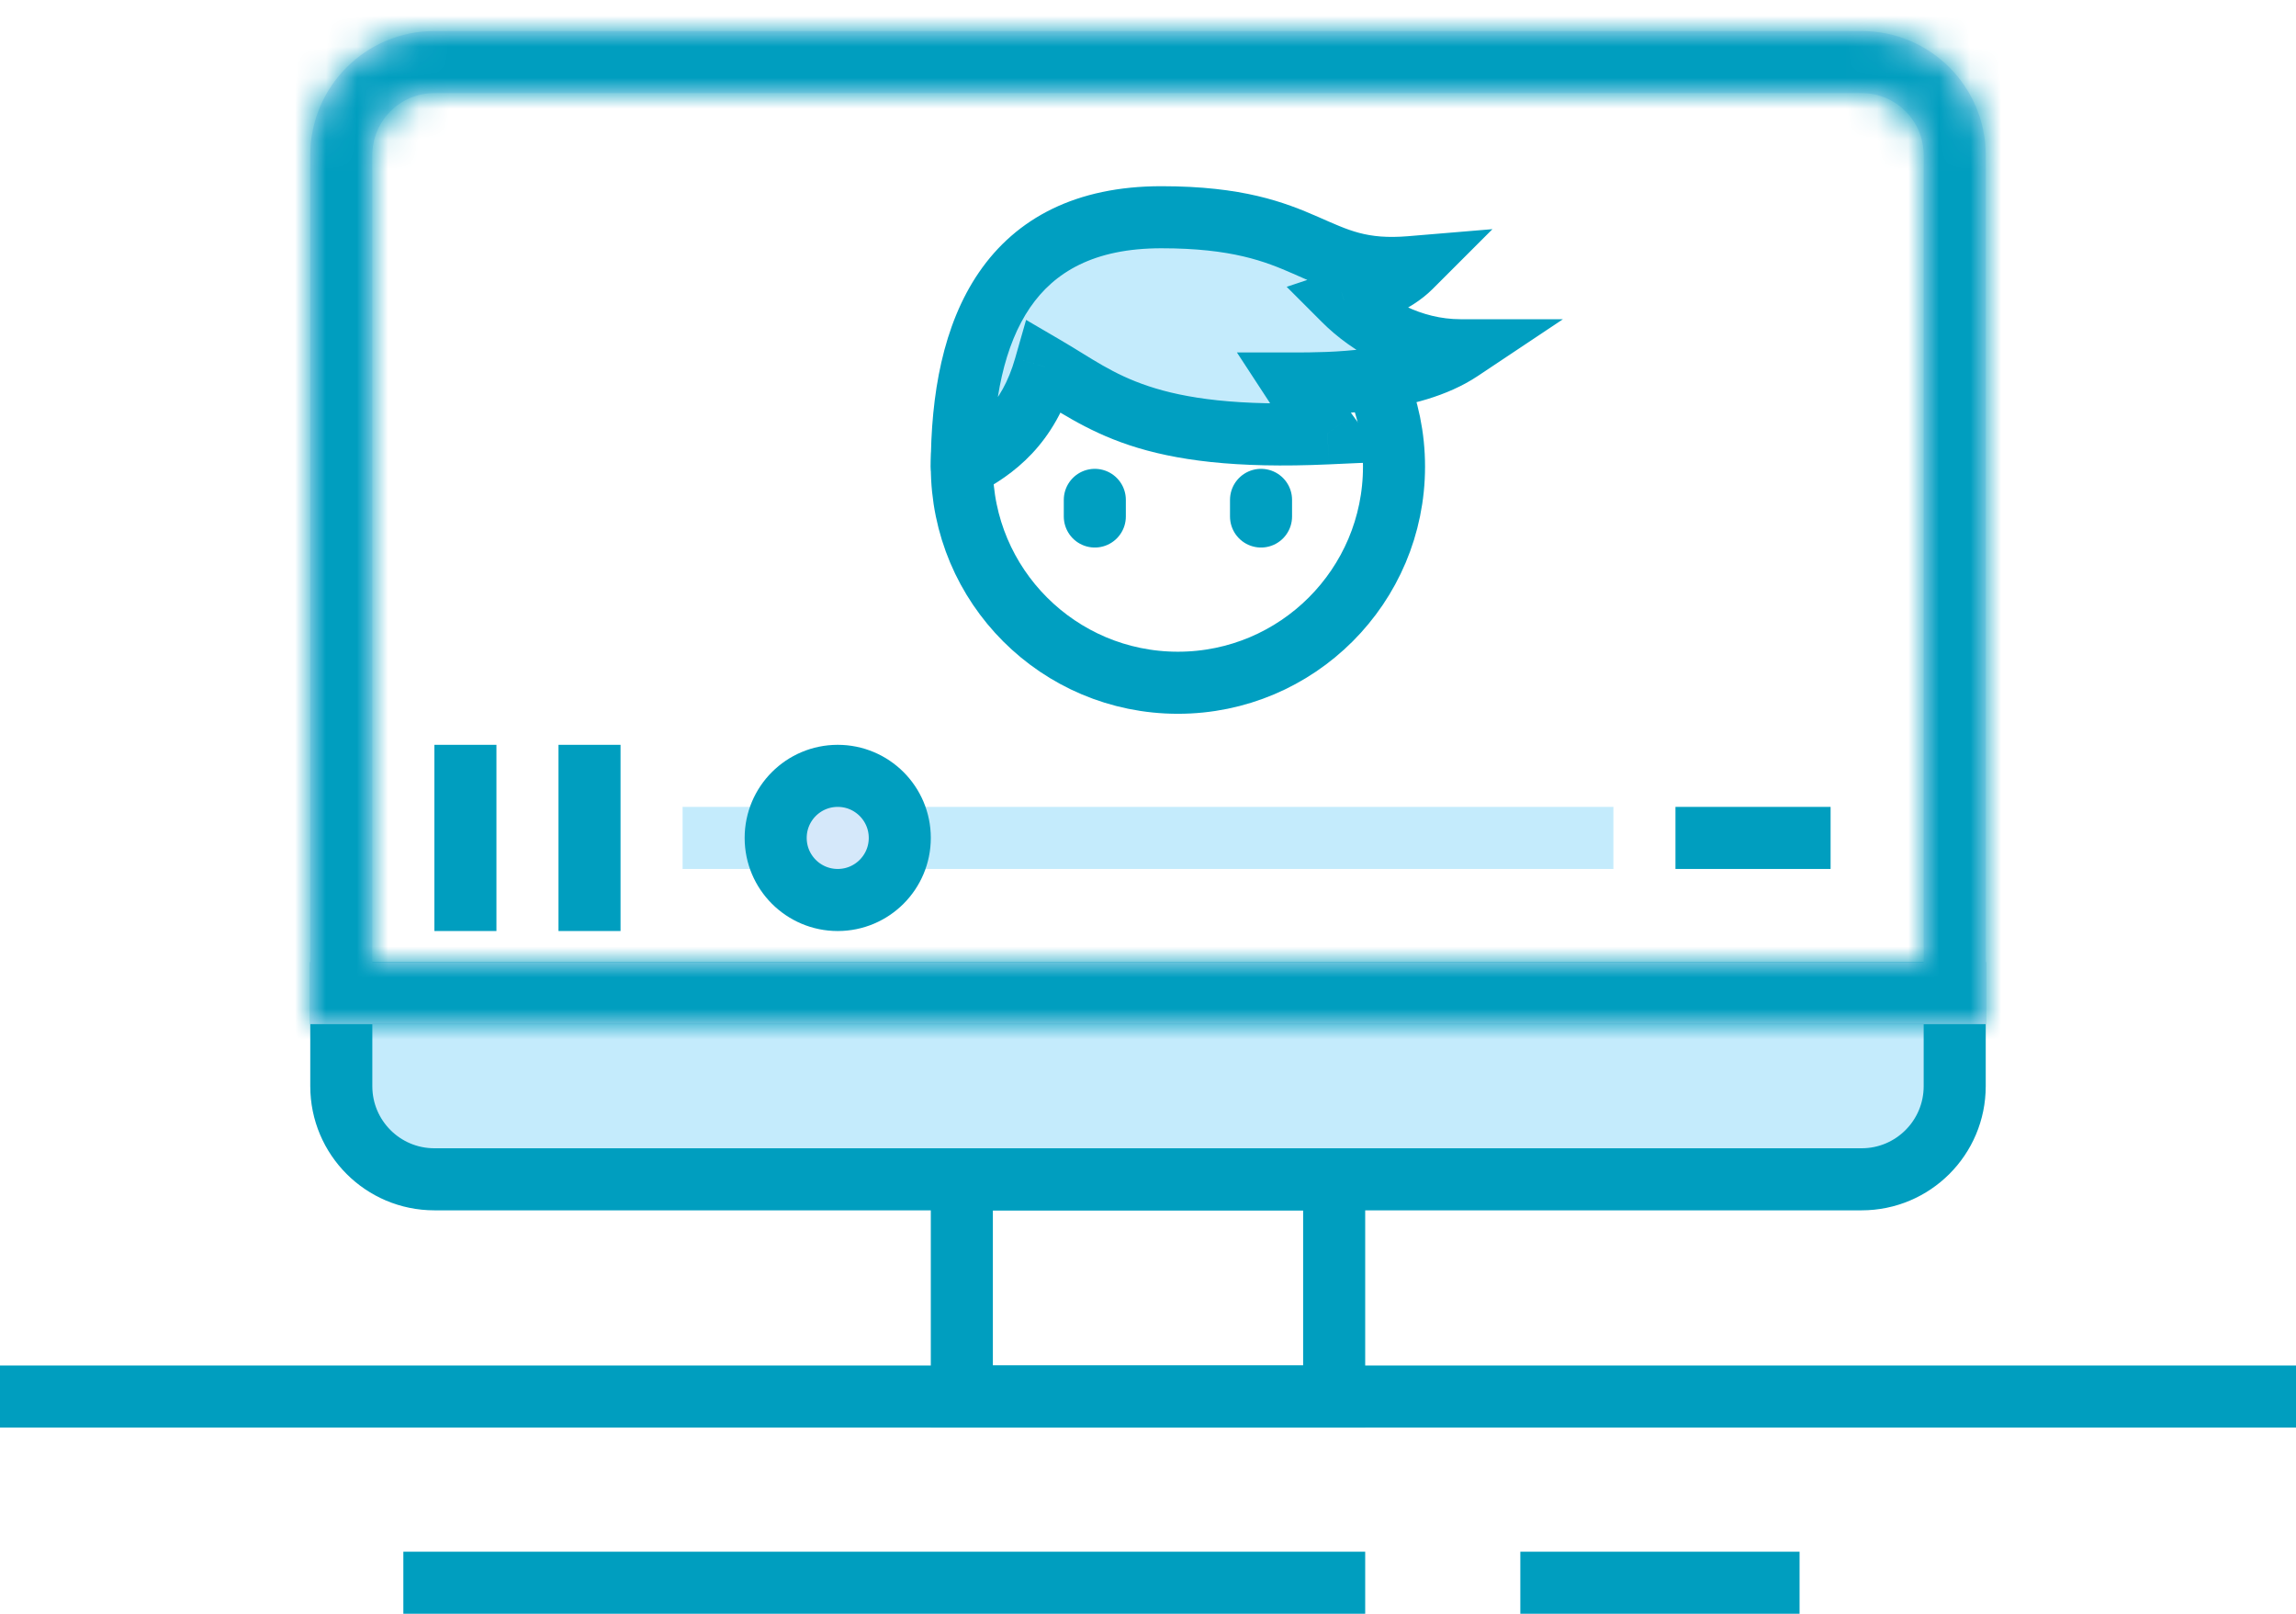 <svg width="74" height="52" viewBox="0 0 74 52" fill="none" xmlns="http://www.w3.org/2000/svg">
<path d="M37.964 22C41.81 22 44.929 18.882 44.929 15.036C44.929 11.19 41.81 8.071 37.964 8.071C34.118 8.071 31 11.19 31 15.036C31 18.882 34.118 22 37.964 22Z" stroke="#009FC1" stroke-width="2" stroke-miterlimit="10" stroke-linecap="round" stroke-linejoin="round"/>
<path d="M45.464 8.607C44.929 9.143 44.125 9.411 43.321 9.679C44.125 10.482 45.464 11.286 47.071 11.286C45.464 12.357 42.786 12.357 41.714 12.357C42.065 12.893 42.394 13.429 42.786 13.964C36.893 14.232 35.512 12.893 33.679 11.821C33.143 13.696 32.051 14.5 31 15.036C31 10.572 32.525 7 37.429 7C42.332 7 42.25 8.875 45.464 8.607Z" fill="#C4EBFC"/>
<path d="M45.464 8.607L46.171 9.314L48.102 7.384L45.381 7.611L45.464 8.607ZM47.071 11.286L47.626 12.118L50.374 10.286H47.071V11.286ZM31 15.036H30C30 15.384 30.181 15.707 30.478 15.889C30.774 16.07 31.144 16.085 31.454 15.927L31 15.036ZM43.321 9.679L43.005 8.73L41.47 9.242L42.614 10.386L43.321 9.679ZM41.714 12.357V11.357H39.866L40.877 12.904L41.714 12.357ZM33.679 11.821L34.183 10.958L33.071 10.308L32.717 11.547L33.679 11.821ZM42.786 13.964L42.831 14.963L44.693 14.879L43.593 13.374L42.786 13.964ZM32 15.036C32 12.886 32.373 11.117 33.2 9.909C33.981 8.77 35.256 8 37.429 8V6C34.698 6 32.758 7.016 31.55 8.779C30.39 10.473 30 12.721 30 15.036H32ZM37.429 8C39.712 8 40.78 8.426 41.679 8.82C42.684 9.26 43.669 9.76 45.547 9.604L45.381 7.611C44.045 7.722 43.464 7.418 42.481 6.988C41.392 6.511 40.049 6 37.429 6V8ZM44.757 7.9C44.421 8.236 43.87 8.441 43.005 8.73L43.638 10.627C44.38 10.38 45.436 10.049 46.171 9.314L44.757 7.9ZM42.614 10.386C43.552 11.323 45.132 12.286 47.071 12.286V10.286C45.797 10.286 44.698 9.641 44.029 8.971L42.614 10.386ZM46.517 10.454C45.903 10.863 45.012 11.105 44.06 11.232C43.128 11.356 42.249 11.357 41.714 11.357V13.357C42.251 13.357 43.247 13.358 44.324 13.214C45.381 13.074 46.633 12.78 47.626 12.118L46.517 10.454ZM32.717 11.547C32.282 13.071 31.44 13.689 30.546 14.145L31.454 15.927C32.662 15.311 34.004 14.322 34.64 12.096L32.717 11.547ZM40.877 12.904C41.209 13.411 41.566 13.991 41.978 14.554L43.593 13.374C43.222 12.867 42.921 12.375 42.551 11.81L40.877 12.904ZM42.74 12.965C39.869 13.096 38.182 12.83 37.025 12.446C35.845 12.054 35.192 11.548 34.183 10.958L33.174 12.685C33.999 13.167 34.953 13.865 36.395 14.344C37.859 14.831 39.809 15.101 42.831 14.963L42.74 12.965Z" fill="#009FC1"/>
<path d="M35.286 16.107V16.643" stroke="#009FC1" stroke-width="2" stroke-linecap="round"/>
<path d="M40.643 16.107V16.643" stroke="#009FC1" stroke-width="2" stroke-linecap="round"/>
<path d="M22 27H52" stroke="#C4EBFC" stroke-width="2" stroke-miterlimit="10"/>
<path d="M54 27H59" stroke="#009EBF" stroke-width="2" stroke-miterlimit="10"/>
<path d="M15 30L15 24" stroke="#009EBF" stroke-width="2" stroke-miterlimit="10"/>
<path d="M19 30V24" stroke="#009EBF" stroke-width="2" stroke-miterlimit="10"/>
<circle cx="27" cy="27" r="2" fill="#D5E8FA" stroke="#009EBF" stroke-width="2"/>
<path d="M31 45V38H43V45H31Z" stroke="#009EBF" stroke-width="2"/>
<path d="M11 35V32H63V35C63 36.657 61.657 38 60 38H14C12.343 38 11 36.657 11 35Z" fill="#C4EBFC" stroke="#009EBF" stroke-width="2"/>
<mask id="path-13-inside-1" fill="white">
<path fill-rule="evenodd" clip-rule="evenodd" d="M60 3H14C12.895 3 12 3.895 12 5V30.793V31H62V30.793V5C62 3.895 61.105 3 60 3ZM14 1C11.791 1 10 2.791 10 5V30.793V31V33H12H62H64V31V30.793V5C64 2.791 62.209 1 60 1H14Z"/>
</mask>
<path fill-rule="evenodd" clip-rule="evenodd" d="M60 3H14C12.895 3 12 3.895 12 5V30.793V31H62V30.793V5C62 3.895 61.105 3 60 3ZM14 1C11.791 1 10 2.791 10 5V30.793V31V33H12H62H64V31V30.793V5C64 2.791 62.209 1 60 1H14Z" fill="#D5E8FA"/>
<path d="M12 31H10V33H12V31ZM62 31V33H64V31H62ZM10 33H8V35H10V33ZM64 33V35H66V33H64ZM14 5H60V1H14V5ZM14 5V5V1C11.791 1 10 2.791 10 5H14ZM14 30.793V5H10V30.793H14ZM14 31V30.793H10V31H14ZM62 29H12V33H62V29ZM60 30.793V31H64V30.793H60ZM60 5V30.793H64V5H60ZM60 5V5H64C64 2.791 62.209 1 60 1V5ZM12 5C12 3.895 12.895 3 14 3V-1C10.686 -1 8 1.686 8 5H12ZM12 30.793V5H8V30.793H12ZM12 31V30.793H8V31H12ZM12 33V31H8V33H12ZM12 31H10V35H12V31ZM62 31H12V35H62V31ZM64 31H62V35H64V31ZM62 31V33H66V31H62ZM62 30.793V31H66V30.793H62ZM62 5V30.793H66V5H62ZM60 3C61.105 3 62 3.895 62 5H66C66 1.686 63.314 -1 60 -1V3ZM14 3H60V-1H14V3Z" fill="#009EBF" mask="url(#path-13-inside-1)"/>
<path d="M0 45H74" stroke="#009EBF" stroke-width="2" stroke-miterlimit="10"/>
<path d="M13 51L44 51" stroke="#009EBF" stroke-width="2" stroke-miterlimit="10"/>
<path d="M49 51H58" stroke="#009EBF" stroke-width="2" stroke-miterlimit="10"/>
</svg>
